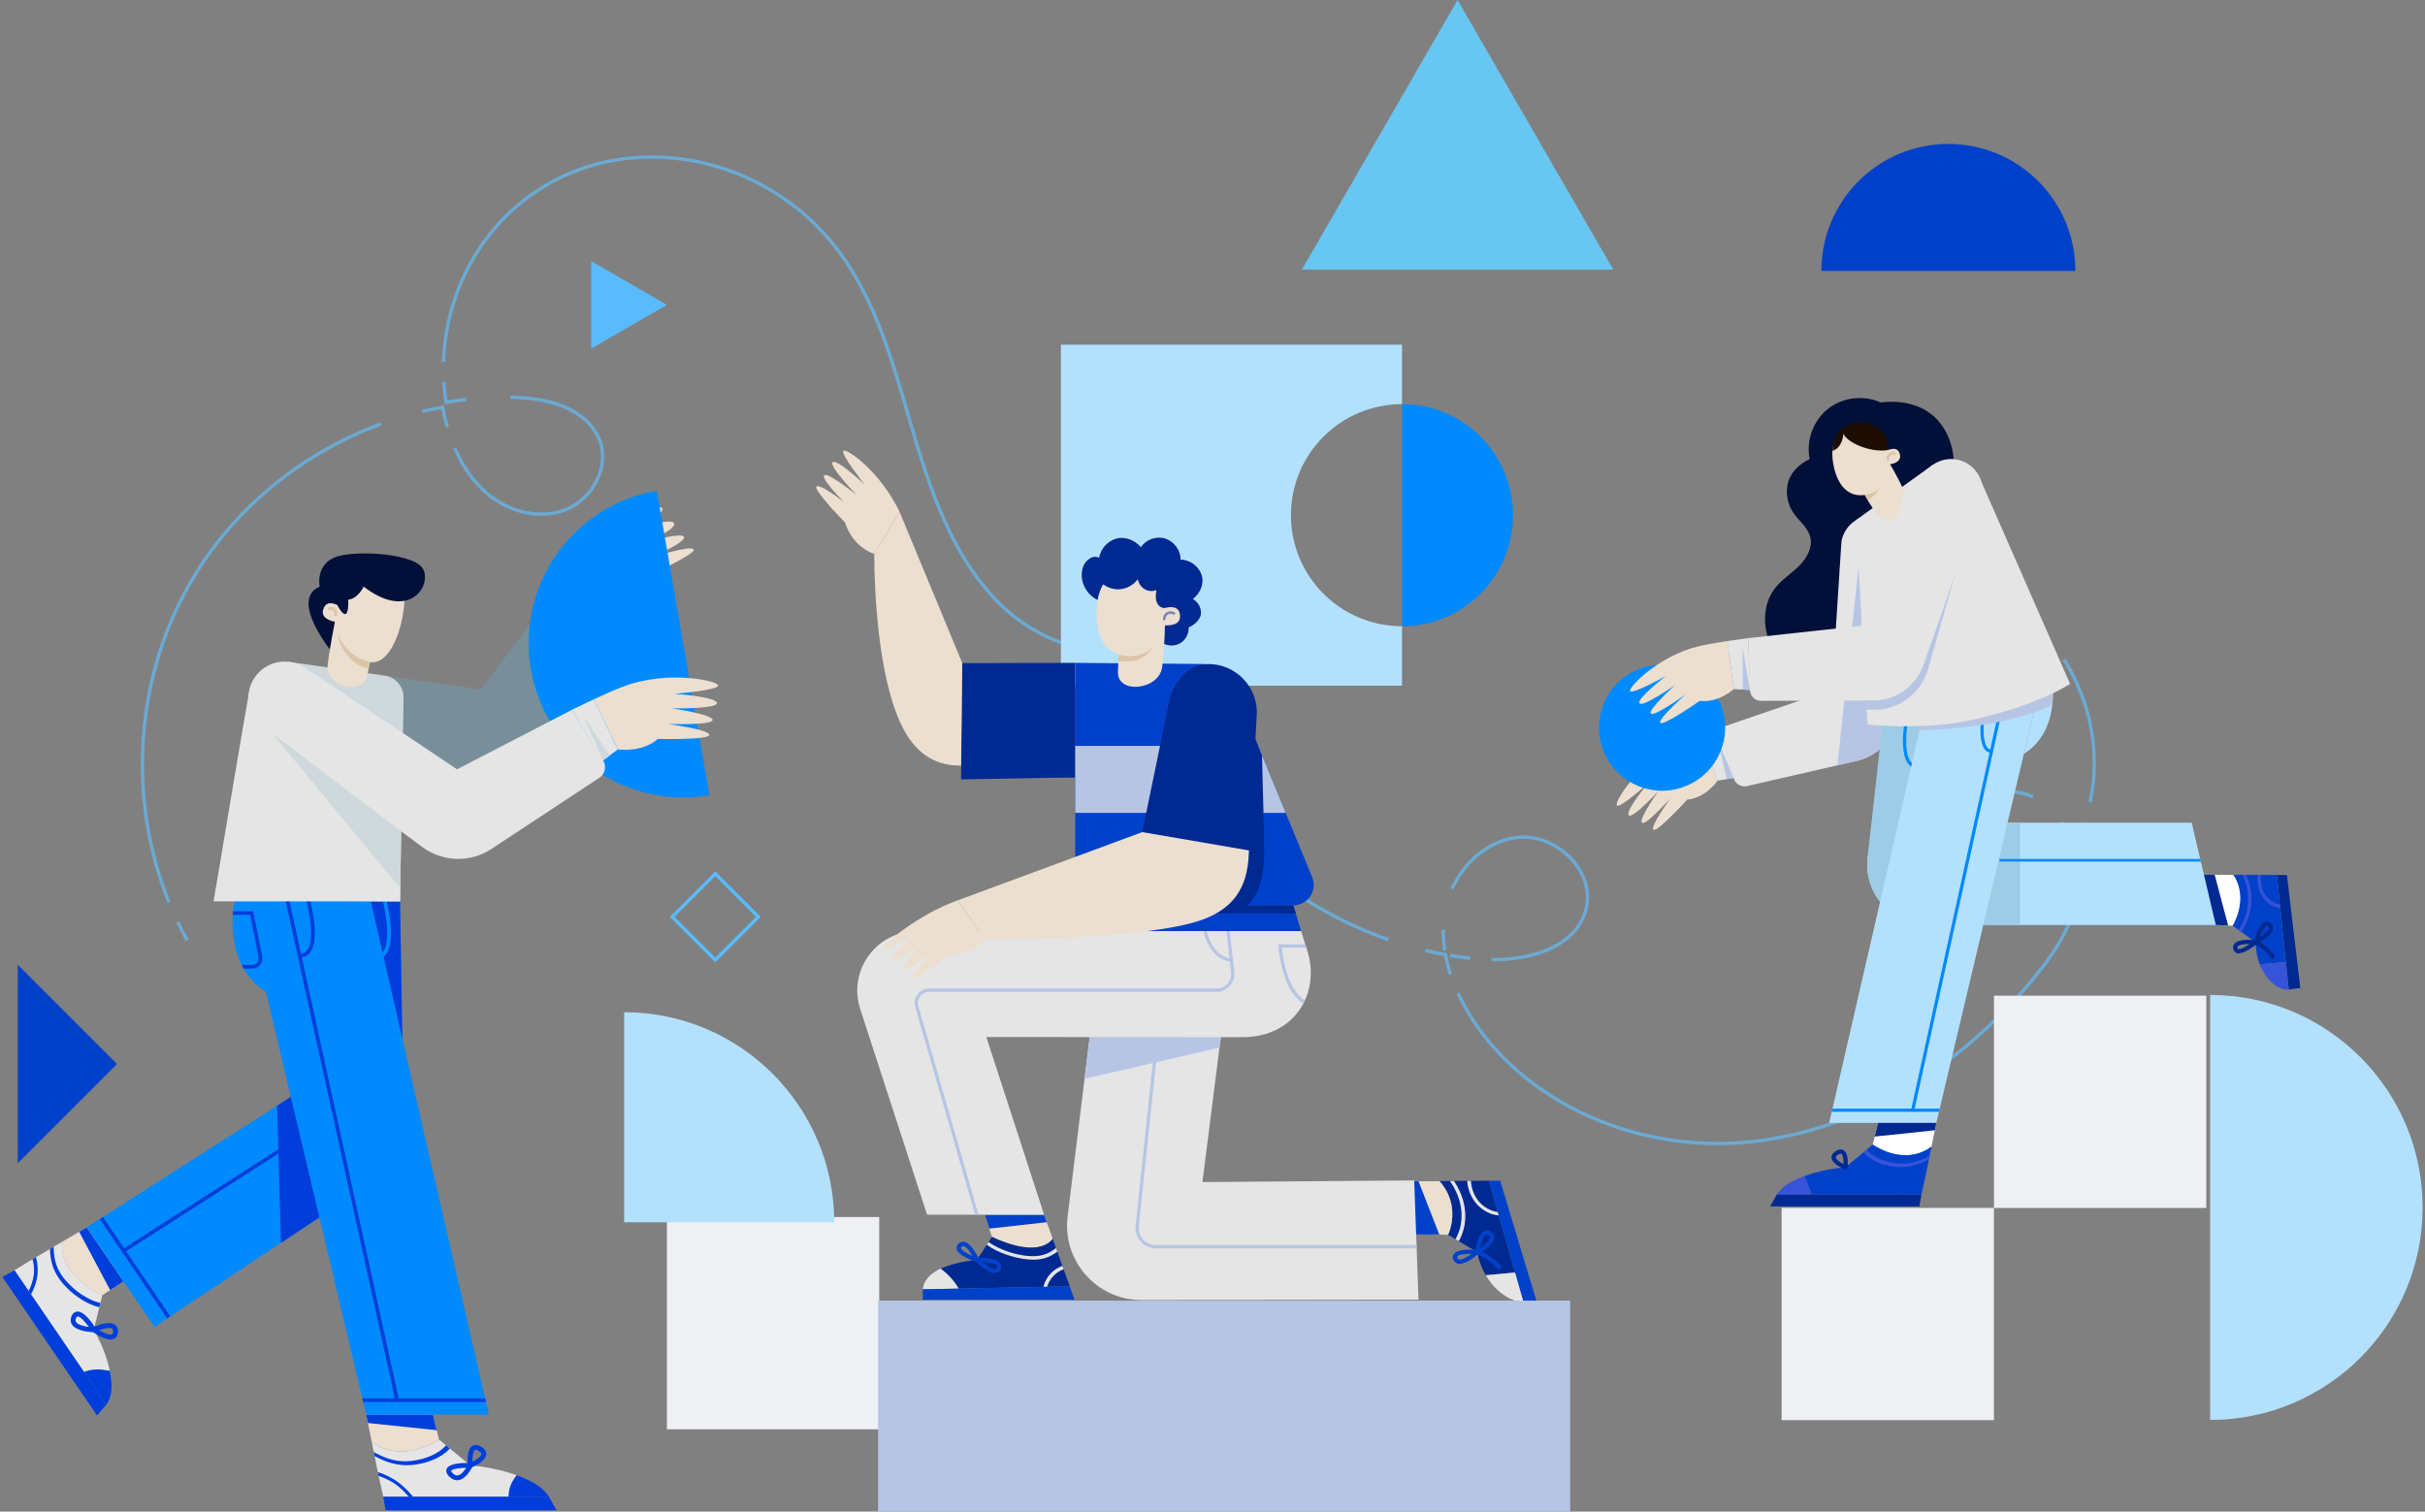 <svg width="725" height="452" viewBox="0 0 725 452" fill="none" xmlns="http://www.w3.org/2000/svg">
<rect x="0" y="0" width="725" height="452" fill="#808080" stroke="none"/>
<g clip-path="url(#clip0_4397_15129)">
<path d="M604.387 183.373C606.026 184.607 607.594 185.953 609.071 187.379" stroke="#6BAAD3" stroke-width="1.01" stroke-miterlimit="10"/>
<path d="M617.064 197.203C625.016 209.697 628.102 225.428 624.854 239.845" stroke="#6BAAD3" stroke-width="1.01" stroke-miterlimit="10"/>
<path d="M623.072 245.943C622.435 247.663 621.605 249.595 620.543 251.558C621.201 253.511 621.646 255.534 621.899 257.557" stroke="#6BAAD3" stroke-width="1.01" stroke-miterlimit="10"/>
<path d="M620.999 269.334C618.409 279.43 611.934 287.989 606.289 294.565C583.345 321.273 554.249 337.874 524.365 341.324C520.763 341.739 517.162 341.941 513.581 341.941C483.595 341.941 455.005 327.717 440.134 304.641C438.687 302.395 437.2 299.805 435.875 296.932" stroke="#6BAAD3" stroke-width="1.01" stroke-miterlimit="10"/>
<path d="M433.691 291.418C433.053 289.506 432.527 287.513 432.143 285.46C430.13 285.095 428.116 284.681 426.113 284.205" stroke="#6BAAD3" stroke-width="1.01" stroke-miterlimit="10"/>
<path d="M415.107 280.988C399.922 275.707 385.546 267.128 373.102 255.777C357.978 241.978 346.688 224.952 340.314 206.641" stroke="#6BAAD3" stroke-width="1.01" stroke-miterlimit="10"/>
<path d="M338.584 201.177C338.007 199.205 337.491 197.212 337.036 195.219C335.003 195.381 332.939 195.381 330.875 195.219" stroke="#6BAAD3" stroke-width="1.01" stroke-miterlimit="10"/>
<path d="M319.271 192.893C311.441 190.313 304.157 185.862 298.664 180.348C284.541 166.175 277.996 146.468 272.007 125.82L271.713 124.808C266.149 105.627 260.403 85.788 247.302 70.876C234.454 56.248 216.021 47.547 196.719 46.981C179.126 46.475 162.818 52.909 150.779 65.11C139.499 76.542 133.085 92.283 132.6 108.217" stroke="#6BAAD3" stroke-width="1.01" stroke-miterlimit="10"/>
<path d="M132.68 114.154C132.811 116.198 133.034 118.241 133.368 120.275C135.391 119.931 137.424 119.658 139.468 119.435" stroke="#6BAAD3" stroke-width="1.01" stroke-miterlimit="10"/>
<path d="M152.619 118.809C153.024 118.809 153.429 118.819 153.833 118.839C173.348 119.385 178.326 128.531 179.56 132.446C181.968 140.074 176.97 149.452 168.857 152.507C161.583 155.249 152.498 153.347 145.73 147.651C141.663 144.232 138.385 139.639 135.947 133.953" stroke="#6BAAD3" stroke-width="1.01" stroke-miterlimit="10"/>
<path d="M133.743 127.753C133.662 127.459 133.581 127.176 133.5 126.883C133.035 125.193 132.64 123.483 132.326 121.764C130.303 122.128 128.29 122.553 126.297 123.028" stroke="#6BAAD3" stroke-width="1.01" stroke-miterlimit="10"/>
<path d="M113.914 126.76C91 135.187 70.878 151.161 58.091 172.214C40.407 201.319 37.797 238.376 50.513 269.768" stroke="#6BAAD3" stroke-width="1.01" stroke-miterlimit="10"/>
<path d="M53.133 275.697C54.023 277.549 54.964 279.37 55.965 281.17" stroke="#6BAAD3" stroke-width="1.01" stroke-miterlimit="10"/>
<path d="M431.919 284.113C431.615 282.12 431.464 280.067 431.494 277.973" stroke="#6BAAD3" stroke-width="1.01" stroke-miterlimit="10"/>
<path d="M434.135 265.722C437.969 257.274 445.668 251.083 454.054 250.364C459.922 249.859 466.174 252.59 470.362 257.497C474.004 261.766 475.411 266.966 474.207 271.751C471.485 282.636 458.597 287.108 445.9 286.956" stroke="#6BAAD3" stroke-width="1.01" stroke-miterlimit="10"/>
<path d="M439.597 286.521C437.553 286.298 435.52 286.025 433.486 285.691" stroke="#6BAAD3" stroke-width="1.01" stroke-miterlimit="10"/>
<path d="M336.752 193.966C336.448 192.57 336.175 191.164 335.932 189.758C335.831 189.161 335.73 188.544 335.629 187.906" stroke="#6BAAD3" stroke-width="1.01" stroke-miterlimit="10"/>
<path d="M335.285 175.189C335.649 172.67 336.347 170.171 337.531 167.814C341.699 159.519 350.733 156.817 356.56 159.498C360.334 161.228 362.691 164.688 363.197 169.241C363.976 176.15 360.425 184.304 354.77 188.644C353.333 189.747 351.826 190.698 350.278 191.517" stroke="#6BAAD3" stroke-width="1.01" stroke-miterlimit="10"/>
<path d="M344.36 193.895C342.387 194.471 340.374 194.876 338.32 195.098" stroke="#6BAAD3" stroke-width="1.01" stroke-miterlimit="10"/>
<path d="M615.648 256.496C617.024 254.878 618.178 253.148 619.139 251.428C618.451 249.486 617.55 247.614 616.438 245.904" stroke="#6BAAD3" stroke-width="1.01" stroke-miterlimit="10"/>
<path d="M607.787 238.236C606.978 237.872 606.138 237.568 605.268 237.325C604.115 237.002 602.901 236.84 601.667 236.84C597.145 236.84 592.37 238.964 588.97 242.687C585.359 246.633 584.216 251.337 585.834 255.586C587.058 258.793 589.699 261.393 593.27 262.9C597.701 264.772 602.911 264.772 607.19 262.91C608.718 262.253 610.114 261.433 611.379 260.503" stroke="#6BAAD3" stroke-width="1.01" stroke-miterlimit="10"/>
<path d="M336.916 187.793C337.007 188.39 337.108 188.966 337.199 189.543C337.452 190.98 337.735 192.416 338.039 193.853C340.093 193.63 342.106 193.236 344.068 192.649" stroke="#6BAAD3" stroke-width="1.01" stroke-miterlimit="10"/>
<path d="M354.579 187.136C359.557 182.958 362.622 175.613 361.924 169.371C361.6 166.488 360.315 162.634 356.026 160.661C354.65 160.034 353.213 159.74 351.767 159.74C346.435 159.74 341.053 163.635 338.676 168.39C336.551 172.619 336.076 177.363 336.288 181.875" stroke="#6BAAD3" stroke-width="1.01" stroke-miterlimit="10"/>
<path d="M199.39 91.161L176.729 78.07V104.242L199.39 91.161Z" fill="#59BBFD"/>
<path d="M213.845 287.767L200.229 274.15L213.845 260.533L227.462 274.15L213.845 287.767ZM201.675 274.15L213.845 286.32L226.016 274.15L213.845 261.98L201.675 274.15Z" fill="#59BBFD"/>
<path d="M544.518 81.013H620.483C620.483 60.041 603.477 43.035 582.506 43.035C561.534 43.035 544.528 60.041 544.528 81.013H544.518Z" fill="#0141CA"/>
<path d="M5.303 288.475V347.829L34.985 318.157L5.303 288.475Z" fill="#0141CA"/>
<path d="M435.773 0L389.217 80.629H482.32L435.773 0Z" fill="#68C7F2"/>
<path d="M385.95 154.046C385.95 135.705 400.812 120.844 419.153 120.844V103.059H317.178V205.034H419.153V187.249C400.812 187.249 385.95 172.388 385.95 154.046Z" fill="#B3E1FD"/>
<path d="M419.152 120.842V187.247C437.494 187.247 452.355 172.386 452.355 154.045C452.355 135.703 437.494 120.842 419.152 120.842Z" fill="#008AFD"/>
<path d="M448.509 353.039L459.314 388.882L455.419 389.176L445.09 353.069L448.509 353.039Z" fill="#0141CA"/>
<path d="M432.931 369.225L435.126 370.53L436.127 371.127L441.621 374.385C442.157 377.086 443.078 379.382 444.211 381.315L452.941 380.495L448.055 363.428L447.762 362.386L445.091 353.049L439.749 353.089H438.636L434.691 353.12H433.457L430.371 353.16C437.099 360.727 432.931 369.205 432.931 369.205V369.225Z" fill="#002991"/>
<path d="M430.371 353.182C437.099 360.739 432.931 369.227 432.931 369.227L427.215 369.065L422.541 353.242L430.381 353.182H430.371Z" fill="#ECDFD0"/>
<path d="M441.621 375.033C441.722 375.033 441.833 375.012 441.924 374.952C442.693 374.537 446.558 372.352 446.73 370.156C446.77 369.671 446.639 368.963 445.839 368.356C445 367.718 444.281 367.809 443.836 368.002C441.833 368.831 441.115 373.394 440.994 374.294C440.963 374.537 441.064 374.77 441.267 374.911C441.378 374.992 441.499 375.023 441.631 375.023L441.621 375.033ZM444.504 369.155C444.625 369.155 444.808 369.205 445.06 369.388C445.425 369.661 445.455 369.893 445.445 370.065C445.384 370.925 443.927 372.18 442.501 373.11C442.885 371.381 443.553 369.509 444.322 369.195C444.352 369.185 444.413 369.155 444.504 369.155Z" fill="#0141CA"/>
<path d="M436.4 377.907C438.585 377.907 441.681 375.196 442.045 374.862C442.237 374.69 442.308 374.427 442.227 374.184C442.146 373.941 441.934 373.769 441.681 373.749C440.72 373.658 435.894 373.283 434.67 374.943C434.417 375.287 434.194 375.853 434.528 376.662C434.801 377.3 435.277 377.715 435.904 377.856C436.066 377.887 436.228 377.907 436.4 377.907ZM439.92 374.932C438.615 375.894 437.037 376.784 436.197 376.602C436.036 376.561 435.864 376.49 435.722 376.157C435.59 375.853 435.671 375.742 435.712 375.691C436.147 375.094 438.109 374.902 439.93 374.932H439.92Z" fill="#0141CA"/>
<path d="M448.196 379.535C448.348 379.535 448.5 379.485 448.621 379.373C448.884 379.141 448.904 378.726 448.672 378.463C445.627 375.064 441.975 373.829 441.813 373.779C441.479 373.668 441.115 373.85 441.003 374.183C440.892 374.517 441.074 374.882 441.408 374.993C441.438 375.003 444.908 376.187 447.711 379.313C447.832 379.454 448.014 379.525 448.186 379.525L448.196 379.535Z" fill="#0141CA"/>
<path d="M435.136 370.531L436.138 371.128C437.797 368.224 438.424 364.764 437.908 361.223C437.493 358.421 436.38 355.649 434.701 353.15H433.467C435.237 355.639 436.401 358.411 436.805 361.213C437.291 364.542 436.714 367.799 435.146 370.541L435.136 370.531Z" fill="#E5E5E5"/>
<path d="M438.637 353.111C438.839 355.63 439.76 357.957 441.287 359.788C442.825 361.64 445.02 362.914 447.175 363.319C447.469 363.38 447.762 363.41 448.055 363.44L447.762 362.398C445.749 362.156 443.594 360.992 442.137 359.252C440.741 357.583 439.911 355.438 439.75 353.111H438.637Z" fill="#E5E5E5"/>
<path d="M444.211 381.315C447.125 381.042 450.028 380.769 452.942 380.506L455.42 389.176C453.103 389.641 447.681 387.244 444.211 381.315Z" fill="#E5E5E5"/>
<path d="M422.541 353.241L424.089 353.221L430.3 369.144L422.662 369.094L422.541 353.241Z" fill="#0141CA"/>
<path d="M321.456 198.205L292.016 198.286L290.63 198.276L287.697 198.286L287.322 233.047L321.456 232.43V198.205Z" fill="#002991"/>
<path d="M321.455 232.429V206.338L313.746 232.429H321.455Z" fill="#002991"/>
<path d="M268.95 153.054C263.113 140.925 253.209 134.035 252.157 134.784C251.104 135.532 258.429 144.82 258.429 144.82C258.429 144.82 250.285 137.192 248.95 138.203C247.614 139.205 256.102 148.006 256.102 148.006C256.102 148.006 247.503 141.097 246.42 142.118C245.328 143.14 252.349 150.141 252.349 150.141C252.349 150.141 245.095 144.465 244.094 145.477C243.102 146.479 252.652 156.251 252.652 156.251C252.652 156.251 254.463 163.181 261.373 165.65L268.94 153.054H268.95Z" fill="#ECDFD0"/>
<path d="M261.383 150.697L249.253 152.619C248.707 152.012 248.13 151.375 247.584 150.738L261.393 150.697H261.383Z" fill="#ECDFD0"/>
<path d="M287.696 198.276L268.95 153.055L261.383 165.65C261.383 165.65 261.039 197.74 268.95 215.626C273.928 226.876 281.09 228.929 287.322 228.929L287.686 198.286L287.696 198.276Z" fill="#ECDFD0"/>
<path d="M294.443 363.207L296.527 369.823C311.288 376.733 314.727 370.38 314.727 370.38L312.158 363.207H294.443Z" fill="#ECDFD0"/>
<path d="M286.603 385.302L311.914 384.806L313.058 384.786L319.826 384.654L317.995 379.535L317.62 378.514L316.103 374.275L315.708 373.182L314.717 370.4C314.717 370.4 311.277 376.753 296.527 369.844L295.536 371.392L294.989 372.231L292.086 376.733C292.086 376.733 285.935 377.158 281.221 379.353L286.603 385.322V385.302Z" fill="#002991"/>
<path d="M297.459 380.659C297.601 380.659 297.743 380.649 297.884 380.618C298.319 380.527 298.906 380.254 299.24 379.445C299.574 378.636 299.341 378.039 299.098 377.685C297.864 375.924 293.028 376.036 292.077 376.076C291.825 376.076 291.602 376.248 291.501 376.491C291.41 376.734 291.47 376.997 291.653 377.179C292.28 377.786 295.325 380.659 297.47 380.659H297.459ZM293.777 377.361C295.608 377.432 297.571 377.755 298.036 378.423C298.087 378.494 298.178 378.625 298.036 378.959C297.915 379.263 297.753 379.334 297.611 379.364C296.792 379.546 295.143 378.494 293.767 377.361H293.777Z" fill="#0141CA"/>
<path d="M311.916 384.806L313.059 384.786C313.423 383.521 314.091 382.378 315.012 381.447C315.851 380.598 316.873 379.94 318.006 379.535L317.632 378.514C316.337 378.979 315.174 379.718 314.223 380.679C313.11 381.812 312.321 383.238 311.926 384.816L311.916 384.806Z" fill="#E5E5E5"/>
<path d="M294.99 372.21C298.46 374.659 303.185 376.136 306.887 376.54C307.596 376.611 308.263 376.662 308.911 376.662C311.703 376.662 313.939 375.923 316.114 374.254L315.719 373.161C313.139 375.266 310.56 375.903 306.897 375.508C303.336 375.124 298.804 373.708 295.547 371.381L295 372.221L294.99 372.21Z" fill="#E5E5E5"/>
<path d="M312.158 363.207L312.957 365.453L295.748 367.365L294.443 363.207H312.158Z" fill="#0141CA"/>
<path d="M275.9 385.513C276.153 382.61 278.45 380.647 281.222 379.332C283.164 380.758 285.147 382.701 286.604 385.301L275.9 385.513Z" fill="#E5E5E5"/>
<path d="M292.088 377.36C292.27 377.36 292.442 377.29 292.563 377.148C292.735 376.956 292.776 376.693 292.675 376.46C292.462 375.984 290.52 371.816 288.375 371.351C287.758 371.22 287.161 371.381 286.665 371.816C285.977 372.413 285.937 373.041 286.028 373.465C286.433 375.458 290.995 377.037 291.906 377.34C291.976 377.36 292.037 377.37 292.108 377.37L292.088 377.36ZM287.95 372.585C287.95 372.585 288.041 372.585 288.092 372.606C288.931 372.788 289.973 374.194 290.752 375.549C288.982 374.811 287.404 373.86 287.262 373.213C287.252 373.152 287.222 373.02 287.495 372.788C287.647 372.656 287.788 372.595 287.94 372.595L287.95 372.585Z" fill="#0141CA"/>
<path d="M319.826 384.645L321.252 388.63H275.869L275.899 385.515L319.826 384.645Z" fill="#0141CA"/>
<path d="M366.261 299.969L359.493 353.455L422.803 352.97L424.088 388.621L341.283 388.742C327.909 388.742 317.55 377.027 319.179 363.754L326.584 303.59" fill="#E5E5E5"/>
<path d="M345.542 372.292H423.501L423.541 373.273H345.552C343.833 373.273 342.184 372.535 341.03 371.26C339.877 369.985 339.321 368.265 339.503 366.556L345.664 308.092L346.635 308.193L340.474 366.657C340.322 368.093 340.787 369.53 341.759 370.602C342.72 371.675 344.106 372.292 345.552 372.292H345.542Z" fill="#B7C5E4"/>
<path d="M326.585 303.59L366.262 299.969L364.644 313.242L324.248 322.579L326.585 303.59Z" fill="#B7C5E4"/>
<path d="M332.584 278.41H274.09C262 278.41 253.442 290.206 257.175 301.699L277.165 363.208H312.148L294.879 310.085L371.543 310.126C387.396 310.126 395.226 296.367 390.542 283.377L388.994 278.42H332.574L332.584 278.41Z" fill="#E5E5E5"/>
<path d="M292.542 363.208H291.521L273.624 301.112C273.25 299.797 273.503 298.421 274.322 297.328C275.142 296.236 276.396 295.608 277.772 295.608H363.672C364.917 295.608 366.12 295.072 366.95 294.141C367.78 293.211 368.184 291.966 368.043 290.722L367.689 287.545C362.681 286.675 360.627 281.84 359.777 278.41H360.779C361.568 281.506 363.389 285.644 367.567 286.534L366.677 278.41H367.668L369.014 290.621C369.176 292.138 368.69 293.666 367.668 294.799C366.647 295.932 365.19 296.59 363.662 296.59H277.762C276.71 296.59 275.739 297.075 275.101 297.915C274.464 298.755 274.272 299.827 274.565 300.839L292.542 363.208Z" fill="#B7C5E4"/>
<path d="M390.542 283.327H383.207C383.47 285.816 384.907 296.367 390.157 299.058C390.016 299.362 389.874 299.655 389.722 299.949C383.288 296.711 382.226 283.509 382.175 282.872L382.135 282.346H390.228L390.532 283.327H390.542Z" fill="#B7C5E4"/>
<path d="M386.667 270.689H326.584V278.408H389.003L386.667 270.689Z" fill="#0141CA"/>
<path d="M326.584 273.128V270.689H386.667L387.405 273.128H326.584Z" fill="#002991"/>
<path d="M326.584 270.691C323.752 270.691 321.455 268.394 321.455 265.561V198.205L360.465 198.549L368.356 204.103L392.302 262.284C393.951 266.29 391.007 270.701 386.667 270.701H326.594L326.584 270.691Z" fill="#0141CA"/>
<path d="M384.391 243.062H321.455V223.031H376.145L384.391 243.062Z" fill="#B7C5E4"/>
<path d="M373.616 216.881L377.298 225.824C377.531 234.19 377.966 250.933 377.966 255.547C377.966 260.564 376.661 268.536 372.007 271.237L351.42 270.691L373.616 216.881Z" fill="#002991"/>
<path d="M347.193 192.014C348.74 193.177 350.976 193.339 352.686 192.418C354.396 191.498 355.478 189.535 355.357 187.603C356.996 186.965 358.948 185.225 359.059 183.475C359.16 181.715 358.169 179.944 356.611 179.115C358.816 177.456 360.111 174.492 359.231 171.871C358.351 169.251 355.701 167.339 352.939 167.349C353.04 164.577 351.006 161.876 348.366 161.036C345.726 160.197 342.589 161.31 341.082 163.636C339.352 161.532 336.398 160.328 333.768 161.047C331.137 161.755 329.033 164.102 328.608 166.793C327.334 166.125 326.089 166.621 325.037 167.602C323.985 168.583 323.489 170.04 323.408 171.477C323.216 174.876 325.371 178.285 328.527 179.56L347.193 192.034V192.014Z" fill="#002991"/>
<path d="M348.295 186.551C348.295 186.551 348.214 193.248 347.445 199.45C346.586 206.37 333.95 207.715 334.243 200.876C334.597 192.631 334.375 192.52 334.375 192.52L348.305 186.541L348.295 186.551Z" fill="#ECDFD0"/>
<path d="M344.936 193.216C341.607 198.072 338.238 197.921 334.354 197.688C334.475 194.36 334.445 193.813 334.414 193.115L344.936 193.216Z" fill="#DBC4A8"/>
<path d="M339.382 170.292C332.26 169.685 328.183 174.238 327.859 182.21C327.525 190.293 330.52 195.847 337.025 196.191C343.105 196.514 347.526 192.448 348.659 184.607C349.792 176.777 346.534 170.899 339.382 170.282V170.292Z" fill="#ECDFD0"/>
<path d="M345.2 184.872C345.24 186.349 346.97 187.057 349.074 186.996C351.178 186.936 352.858 186.238 352.807 184.204C352.747 181.979 351.361 181.24 348.882 181.645C348.882 181.645 345.159 183.385 345.2 184.862V184.872Z" fill="#ECDFD0"/>
<path d="M348.061 185.519C348.274 185.519 348.446 185.337 348.436 185.124C348.425 184.578 348.729 184.021 349.204 183.748C349.68 183.475 350.307 183.475 350.783 183.748C350.965 183.859 351.207 183.799 351.309 183.607C351.42 183.424 351.359 183.192 351.167 183.081C350.449 182.666 349.528 182.656 348.81 183.081C348.092 183.495 347.646 184.305 347.667 185.134C347.667 185.347 347.839 185.508 348.051 185.508L348.061 185.519Z" fill="#7D88AF"/>
<path d="M341.496 248.818L349.529 209.839C351.37 202.221 356.62 197.234 364.299 198.873C367.617 199.581 370.45 201.392 372.473 203.86C374.719 206.602 375.953 210.142 375.741 213.886L373.404 254.301L341.496 248.828V248.818Z" fill="#002991"/>
<path d="M286.33 269.213C274.565 273.361 263.285 282.83 263.872 283.862C264.458 284.904 273.755 279.097 273.755 279.097C273.755 279.097 265.905 285.825 266.694 287.16C267.483 288.495 276.457 281.555 276.457 281.555C276.457 281.555 269.223 288.779 270.043 289.881C270.862 290.984 279.583 284.024 279.583 284.024C279.583 284.024 272.076 291.338 272.896 292.36C273.725 293.382 283.69 285.572 283.69 285.572C283.69 285.572 291.045 285.552 294.434 280.827L286.32 269.203L286.33 269.213Z" fill="#ECDFD0"/>
<path d="M341.496 248.818L286.33 269.213L294.444 280.837C294.444 280.837 342.72 281.222 359.716 274.909C372.422 270.195 373.11 260.554 373.414 254.291L341.506 248.818H341.496Z" fill="#ECDFD0"/>
<path d="M350.541 179.934C350.025 180.814 349.277 181.694 348.255 181.795C347.496 181.866 346.747 181.461 346.282 180.864C345.817 180.268 345.604 179.499 345.564 178.74C345.523 177.981 345.625 177.222 345.736 176.474C344.542 176.868 343.328 176.828 342.246 176.191C341.163 175.543 340.384 174.42 340.162 173.186C338.836 175.017 336.631 176.17 334.365 176.211C332.109 176.251 329.853 175.179 328.467 173.388C330.055 170.91 332.615 168.957 335.488 168.33C338.361 167.703 341.416 168.107 344.117 169.251C346.11 170.09 347.992 171.395 349.095 173.267C350.197 175.159 350.359 177.738 350.531 179.924L350.541 179.934Z" fill="#002991"/>
<path d="M532.65 361.183V424.654H596.122V361.183H532.65Z" fill="#EEF0F4"/>
<path d="M199.389 363.905V427.377H262.86V363.905H199.389Z" fill="#EEF0F4"/>
<path d="M596.133 297.722V361.193H659.604V297.722H596.133Z" fill="#EEF0F4"/>
<path d="M262.527 388.903V452H469.432V388.903H262.527Z" fill="#B7C5E4"/>
<path d="M186.602 302.668C221.261 302.668 249.405 330.812 249.405 365.472H186.602V302.668Z" fill="#B3E1FD"/>
<path d="M171.619 169.626C174.199 166.49 176.516 163.819 178.306 161.988C187.927 152.155 197.184 150.759 197.973 151.973C198.762 153.187 192.682 157.719 192.682 157.719C192.682 157.719 200.543 154.836 201.524 156.434C202.505 158.033 193.795 161.998 193.795 161.998C193.795 161.998 203.79 159.044 204.508 160.552C205.227 162.069 194.675 166.743 194.675 166.743C194.675 166.743 206.764 162.838 207.381 164.295C207.998 165.752 194.007 172.024 194.007 172.024C194.007 172.024 192.297 177.234 184.599 179.996L171.639 169.606L171.619 169.626Z" fill="#ECDFD0"/>
<g opacity="0.2">
<path d="M182.049 184.923L182.019 184.903L184.588 180.026L171.629 169.637L167.076 175.292L143.788 206.148L137.111 205.197L127.925 203.881L126.59 203.699L86.72 198.024C80.933 197.204 75.531 201.14 74.55 206.916C74.125 209.415 74.6 211.874 75.754 213.947C77.039 216.254 79.153 218.085 81.803 218.965L85.678 219.765L84.899 219.987L117.819 226.411L133.904 229.739L133.924 229.557L144.435 231.611C148.239 232.35 152.185 231.854 155.675 230.175C158.862 228.647 161.533 226.229 163.354 223.194L183.273 190.113C184.335 188.342 183.799 186.056 182.069 184.943L182.049 184.923Z" fill="#5CCDFF"/>
</g>
<path d="M182.05 184.922L170.992 175.402L183.132 182.777L182.05 184.922Z" fill="#CFD8DC"/>
<path d="M212.106 237.782C186.966 242.122 163.06 225.267 158.72 200.128C154.38 174.988 171.234 151.082 196.374 146.742L212.106 237.782Z" fill="#008AFD"/>
<path d="M96.503 269.234L86.942 328.002L25.889 367.011L46.213 396.754L120.874 347.142L119.599 269.518L96.503 269.234Z" fill="#008AFD"/>
<path d="M50.007 394.236L50.928 393.619L37.715 374.145L86.305 342.985L85.708 342.055L37.088 373.234L30.765 363.907L29.824 364.493L50.007 394.236Z" fill="#003EDB"/>
<path d="M96.372 270.023L86.943 328.002L82.836 330.622L84.01 371.635L120.874 347.142L119.6 269.518H96.504L96.372 270.023Z" fill="#003EDB"/>
<path d="M113.277 286.807L112.963 285.745C113.772 285.512 114.389 284.976 114.845 284.116C117.647 278.896 113.277 264.682 113.236 264.541L114.288 264.217C114.47 264.824 118.831 279.027 115.816 284.652C115.219 285.775 114.359 286.504 113.266 286.817L113.277 286.807Z" fill="#008AFD"/>
<path d="M36.936 383.178L30.552 387.296C16.045 380.113 18.777 371.2 18.777 371.2L25.889 367.012L36.936 383.178Z" fill="#ECDFD0"/>
<path d="M25.091 410.199L9.279 387.053L8.571 386.011L4.342 379.819L9.744 376.511L10.766 375.914L14.964 373.436L16.047 372.798L18.798 371.18C18.798 371.18 16.067 380.092 30.574 387.275L30.008 389.592L29.704 390.857L28.055 397.594C28.055 397.594 31.566 403.593 32.82 409.886L25.101 410.179L25.091 410.199Z" fill="#E5E5E5"/>
<path d="M28.034 398.333H28.023C27.508 398.333 22.935 398.192 21.549 396.108C21.215 395.612 20.912 394.772 21.377 393.619C21.822 392.506 22.53 392.223 23.046 392.172C25.201 391.96 27.882 395.996 28.651 397.23C28.792 397.453 28.792 397.736 28.671 397.969C28.539 398.192 28.297 398.333 28.044 398.333H28.034ZM23.208 393.619C23.208 393.619 23.178 393.619 23.168 393.619C22.965 393.639 22.813 393.922 22.712 394.155C22.47 394.772 22.611 395.106 22.743 395.308C23.289 396.128 25.049 396.593 26.597 396.785C25.373 395.086 23.926 393.619 23.208 393.619Z" fill="#003EDB"/>
<path d="M9.278 387.052L8.57 386.01C9.319 384.523 9.987 382.662 10.128 380.982C10.26 379.445 10.128 377.917 9.734 376.511L10.755 375.914C11.211 377.523 11.363 379.253 11.221 380.993C11.049 383.036 10.25 385.252 9.289 387.042L9.278 387.052Z" fill="#003EDB"/>
<path d="M29.683 390.867C25.636 389.926 21.559 386.962 18.939 383.957C18.443 383.38 17.998 382.814 17.594 382.217C15.854 379.678 15.024 376.956 14.953 373.446L16.036 372.809C16.036 377.068 17.148 380.012 19.738 382.996C22.257 385.889 26.162 388.742 29.986 389.602L29.683 390.867Z" fill="#003EDB"/>
<path d="M25.889 367.012L23.674 368.317L32.931 385.758L36.937 383.178L25.889 367.012Z" fill="#003EDB"/>
<path d="M31.777 419.993C33.851 417.12 33.527 413.64 32.799 409.907C30.492 409.431 27.983 409.168 25.08 410.2L31.767 419.993H31.777Z" fill="#003EDB"/>
<path d="M33.061 400.508C31.007 400.508 28.235 398.637 27.618 398.202C27.406 398.05 27.295 397.807 27.315 397.544C27.335 397.291 27.497 397.059 27.73 396.947C28.498 396.583 32.424 394.833 34.316 396.067C34.781 396.371 35.317 396.978 35.287 398.172C35.246 399.456 34.649 400.023 34.154 400.276C33.83 400.438 33.466 400.508 33.071 400.508H33.061ZM29.591 397.747C31.048 398.586 32.788 399.325 33.486 398.981C33.567 398.94 33.8 398.819 33.82 398.131C33.84 397.494 33.597 397.342 33.506 397.281C32.818 396.826 31.078 397.2 29.591 397.747Z" fill="#003EDB"/>
<path d="M4.331 379.83L0.709 381.833L29.005 423.24L31.777 419.993L4.331 379.83Z" fill="#003EDB"/>
<path d="M129.412 422.967L131.244 430.413C118.992 438.193 111.112 431.04 111.112 431.04L109.473 422.957H129.412V422.967Z" fill="#ECDFD0"/>
<path d="M152.053 447.541H114.571L113.195 441.33L112.963 440.176L111.991 435.401L111.749 434.177L111.111 431.051C111.111 431.051 118.992 438.204 131.243 430.424L133.338 432.164L134.481 433.105L140.591 438.173C140.591 438.173 147.784 438.649 154.481 441.117L152.053 447.531V447.541Z" fill="#E5E5E5"/>
<path d="M136.667 442.624C135.999 442.624 135.149 442.381 134.269 441.481C133.48 440.661 133.237 439.892 133.551 439.184C134.37 437.353 139.176 437.404 140.632 437.464C140.875 437.464 141.098 437.606 141.219 437.808C141.341 438.011 141.361 438.274 141.26 438.486C141.088 438.86 139.499 442.179 137.132 442.583C136.99 442.604 136.839 442.624 136.667 442.624ZM139.388 438.891C137.112 438.921 135.099 439.295 134.876 439.771C134.856 439.811 134.886 440.034 135.311 440.469C135.847 441.015 136.363 441.248 136.879 441.157C137.85 440.995 138.781 439.842 139.378 438.891H139.388Z" fill="#003EDB"/>
<path d="M123.494 447.54H122.209C120.995 446.114 119.387 444.536 117.768 443.494C116.291 442.543 114.723 441.804 113.196 441.339L112.963 440.186C114.713 440.701 116.494 441.541 118.173 442.624C120.146 443.898 122.048 445.77 123.494 447.54Z" fill="#003EDB"/>
<path d="M134.48 433.105C132.123 435.867 127.732 437.526 123.827 437.981C123.079 438.062 122.36 438.113 121.632 438.113C118.496 438.113 115.511 437.283 111.991 435.401L111.748 434.177C115.977 436.545 119.295 437.273 123.17 436.818C126.933 436.383 131.142 434.794 133.347 432.164L134.49 433.105H134.48Z" fill="#003EDB"/>
<path d="M109.473 422.967L109.978 425.496L130.566 427.651L129.412 422.967H109.473Z" fill="#003EDB"/>
<path d="M164.132 447.541C162.008 444.273 158.446 442.604 154.481 441.127C153.196 442.735 152.043 444.617 152.053 447.541H164.132Z" fill="#003EDB"/>
<path d="M140.591 438.9C140.46 438.9 140.328 438.87 140.217 438.799C140.025 438.678 139.893 438.485 139.873 438.253C139.782 437.464 139.448 433.498 141.198 432.365C141.694 432.041 142.544 431.819 143.808 432.557C144.911 433.204 145.437 433.994 145.376 434.894C145.215 436.998 141.593 438.546 140.864 438.839C140.773 438.87 140.682 438.89 140.591 438.89V438.9ZM142.24 433.518C142.149 433.518 142.058 433.538 141.987 433.589C141.401 433.973 141.218 435.643 141.249 437.089C142.513 436.452 143.869 435.511 143.93 434.803C143.96 434.429 143.485 434.064 143.08 433.822C142.827 433.67 142.513 433.528 142.25 433.528L142.24 433.518Z" fill="#003EDB"/>
<path d="M114.572 447.541L115.28 451.588H166.379L164.134 447.541H114.572Z" fill="#003EDB"/>
<path d="M146.166 422.966L110.859 269.518L73.013 269.234H70.109C70.109 269.234 66.002 288.082 79.498 296.559L109.473 422.966H146.166Z" fill="#008AFD"/>
<path d="M145.307 419.234H108.584L108.32 418.131H118.053L85.376 269.326H86.509L89.989 285.179C90.788 285.058 91.426 284.693 91.901 284.036C94.056 281.041 92.64 273.535 91.628 269.377H92.771C93.823 273.757 95.169 281.375 92.802 284.683C92.164 285.573 91.294 286.089 90.222 286.261L119.186 418.131H145.054L145.307 419.234ZM75.704 272.472H69.665C69.635 272.816 69.604 273.191 69.584 273.575H74.794L77.303 286.251C77.414 286.818 77.273 287.394 76.908 287.84C76.544 288.285 76.008 288.538 75.431 288.538H72.255C72.437 288.912 72.639 289.276 72.852 289.64H75.442C76.352 289.64 77.202 289.236 77.768 288.538C78.345 287.84 78.567 286.929 78.396 286.039L75.704 272.472Z" fill="#003EDB"/>
<path d="M119.6 269.518L119.964 209.567C120.025 206.228 117.587 203.365 114.279 202.89L85.315 198.752L89.371 205.024L74.621 206.046C73.488 212.005 63.857 269.518 63.857 269.518H119.61H119.6Z" fill="#E5E5E5"/>
<path d="M119.69 263.568L120.661 208.686C120.722 205.347 118.284 202.484 114.976 202.009L86.012 197.871L119.7 263.568H119.69Z" fill="#CFD8DC"/>
<path d="M71.364 262.051L119.691 263.568L119.6 269.517L70.1 269.234L71.364 262.051Z" fill="#E5E5E5"/>
<path d="M80.762 218.551L119.66 265.603L119.953 248.597L80.762 218.551Z" fill="#CFD8DC"/>
<path d="M100.246 196.264C100.246 196.264 85.961 179.561 95.582 175.403C95.582 175.403 94.237 169.151 99.983 166.703C105.729 164.255 125.376 165.428 126.721 170.729C127.713 174.644 121.541 185.338 108.734 175.413C108.734 175.413 106.974 179.106 104.1 179.308C104.1 179.308 104.626 187.897 100.802 180.886" fill="#001038"/>
<path d="M100.207 185.51C100.207 185.51 98.69 192.875 97.961 198.742C97.152 205.288 108.472 208.242 109.788 201.899C111.376 194.261 111.598 194.21 111.598 194.21L100.207 185.51Z" fill="#ECDFD0"/>
<path d="M100.975 189.404C101.571 195.282 106.943 199.612 110.211 199.865C110.869 196.789 111.223 195.383 111.405 194.746L100.975 189.404Z" fill="#DBC4A8"/>
<path d="M112.145 172.661C118.811 173.754 121.128 173.43 120.936 179.156C120.663 187.644 116.616 199.116 110.566 197.933C104.911 196.83 99.539 191.094 100.308 183.648C101.077 176.202 105.427 171.559 112.134 172.661H112.145Z" fill="#ECDFD0"/>
<path d="M103.434 184.679C103.049 186.025 101.309 186.278 99.387 185.731C97.465 185.185 96.089 184.153 96.615 182.312C97.192 180.289 98.628 179.925 100.803 180.876C100.803 180.876 103.818 183.334 103.434 184.679Z" fill="#ECDFD0"/>
<path d="M100.338 184.265C100.338 184.265 100.257 184.265 100.226 184.244C99.994 184.184 99.862 183.941 99.923 183.708C100.024 183.344 99.913 182.929 99.639 182.666C99.376 182.403 98.952 182.302 98.597 182.403C98.355 182.464 98.122 182.332 98.061 182.11C97.99 181.877 98.132 181.634 98.355 181.574C99.022 181.381 99.761 181.574 100.257 182.059C100.752 182.545 100.945 183.283 100.762 183.951C100.712 184.143 100.53 184.275 100.348 184.275L100.338 184.265Z" fill="#DBC4A8"/>
<path d="M126.722 170.719C128.684 176.121 121.542 185.328 108.734 175.403C108.734 175.403 106.974 179.096 104.101 179.298C104.101 179.298 104.627 187.887 100.803 180.876C100.803 180.876 98.678 175.686 101.855 172.5C105.032 169.313 126.732 170.719 126.732 170.719H126.722Z" fill="#001038"/>
<path d="M177.508 209.11C181.19 207.39 184.428 205.984 186.835 205.104C199.754 200.38 214.504 203.516 214.696 204.952C214.889 206.389 201.646 207.461 201.646 207.461C201.646 207.461 214.14 208.331 214.332 210.193C214.524 212.064 200.796 211.801 200.796 211.801C200.796 211.801 213.047 213.592 213.047 215.261C213.047 216.94 199.542 216.465 199.542 216.465C199.542 216.465 212.127 218.154 212.066 219.743C211.995 221.331 196.659 220.947 196.659 220.947C196.659 220.947 192.865 224.912 184.731 224.083L177.518 209.12L177.508 209.11Z" fill="#ECDFD0"/>
<path d="M184.709 224.084L177.506 209.111L170.961 212.247L180.177 227.453L184.709 224.084Z" fill="#E5E5E5"/>
<path d="M180.319 227.412L170.961 212.257L136.645 230.042L131.03 226.299L125.739 222.708L124.606 221.959L91.08 199.632C86.214 196.394 79.638 197.618 76.259 202.404C74.802 204.477 74.165 206.895 74.317 209.273C74.479 211.903 75.591 214.473 77.615 216.405L118.375 247.382L119.963 248.586L126.235 253.26C129.351 255.566 133.125 256.821 136.999 256.821C140.53 256.821 143.99 255.789 146.934 253.836L179.175 232.581C180.895 231.448 181.401 229.152 180.319 227.392V227.412Z" fill="#E5E5E5"/>
<path d="M180.319 227.413L174.441 214.049L182.211 225.946L180.319 227.413Z" fill="#CFD8DC"/>
<path d="M555.17 352.918C555.028 352.918 554.887 352.908 554.765 352.888C552.701 352.534 551.315 349.64 551.164 349.306C551.073 349.114 551.093 348.892 551.194 348.71C551.305 348.527 551.497 348.416 551.71 348.406C552.975 348.345 557.173 348.305 557.891 349.913C558.164 350.531 557.952 351.208 557.264 351.917C556.505 352.706 555.757 352.918 555.18 352.918H555.17ZM552.802 349.661C553.329 350.49 554.138 351.492 554.988 351.633C555.433 351.714 555.888 351.512 556.364 351.036C556.738 350.652 556.758 350.46 556.748 350.429C556.556 350.005 554.806 349.681 552.813 349.661H552.802Z" fill="#1D0D00"/>
<path d="M566.662 357.208H567.785C568.847 355.963 570.243 354.587 571.66 353.667C572.955 352.837 574.31 352.19 575.656 351.785L575.858 350.773C574.331 351.229 572.783 351.957 571.316 352.898C569.596 354.011 567.927 355.64 566.672 357.197L566.662 357.208Z" fill="#3753D8"/>
<path d="M531.193 357.208C533.045 354.355 536.161 352.898 539.61 351.604C540.733 353.01 541.735 354.649 541.735 357.208H531.193Z" fill="#3753D8"/>
<path d="M574.441 357.207L573.824 360.738H529.24L531.193 357.207H574.441Z" fill="#002991"/>
<path d="M562.282 120.347C557.193 118.02 550.83 118.799 546.459 122.289C542.089 125.779 539.904 131.799 541.037 137.272C538.174 138.627 535.463 141.045 534.613 144.1C533.763 147.156 534.309 150.575 536.07 153.215C537.739 155.734 540.48 157.657 541.209 160.59C541.988 163.727 540.157 166.944 537.86 169.22C535.574 171.496 532.761 173.256 530.748 175.786C525.983 181.795 527.106 191.072 531.902 197.051C536.707 203.03 544.355 206.095 551.943 207.167C560.825 208.432 570.375 207.127 577.649 201.876C584.386 197.01 588.605 189.028 589.597 180.773C590.588 172.518 588.524 164.04 584.538 156.746C583.243 154.379 581.695 151.92 581.827 149.219C581.908 147.53 582.657 145.952 583.183 144.343C585.196 138.192 583.83 131.05 579.692 126.073C575.555 121.095 568.696 119.497 562.282 120.347Z" fill="#001038"/>
<path d="M508.462 219.834C505.154 221.129 502.311 222.323 500.318 223.304C489.544 228.615 482.635 239.814 483.434 240.796C484.223 241.777 492.883 234.068 492.883 234.068C492.883 234.068 485.902 242.475 486.964 243.719C488.027 244.964 496.14 236.142 496.14 236.142C496.14 236.142 489.878 244.954 490.94 245.955C492.003 246.957 499.843 238.155 499.843 238.155C499.843 238.155 493.318 247.118 494.36 248.029C495.402 248.939 504.406 239.035 504.406 239.035C504.406 239.035 509.191 239.035 513.571 233.4L508.472 219.834H508.462Z" fill="#ECDFD0"/>
<path d="M506.338 220.684C503.94 221.645 501.876 222.545 500.318 223.314C489.544 228.625 482.635 239.824 483.434 240.806C484.223 241.787 492.883 234.078 492.883 234.078C492.883 234.078 485.902 242.485 486.964 243.729C488.027 244.974 496.14 236.152 496.14 236.152C496.14 236.152 489.878 244.963 490.94 245.965C492.003 246.967 499.843 238.165 499.843 238.165C499.843 238.165 493.318 247.128 494.36 248.039C495.402 248.949 504.406 239.045 504.406 239.045C504.406 239.045 507.592 239.045 511.143 235.98L506.348 220.684H506.338Z" fill="#ECDFD0"/>
<path d="M513.56 233.41L508.461 219.833L514.379 217.598L518.426 232.58L513.56 233.41Z" fill="#E5E5E5"/>
<path d="M518.304 232.642L514.379 217.599L546.287 206.663L547.308 200.866L548.239 195.362L548.452 194.199L550.536 161.917C551.426 156.899 556.16 153.48 561.219 154.238C563.404 154.572 569.342 153.297 570.759 154.825C572.327 156.515 573.268 158.771 573.278 161.209L568.26 205.6L568.068 207.33H568.058L567.238 214.108C566.823 217.467 565.336 220.603 562.999 223.041C560.875 225.267 558.133 226.825 555.129 227.513L522.28 235.05C520.53 235.454 518.77 234.392 518.314 232.642H518.304Z" fill="#E5E5E5"/>
<path d="M555.97 166.377L549.344 228.827L555.12 227.502C558.125 226.814 560.867 225.256 562.991 223.03C563.345 222.656 563.679 222.261 563.993 221.856L555.97 166.377Z" fill="#B7C5E4"/>
<path d="M518.304 232.641L513.418 220.875L516.241 232.954L518.304 232.641Z" fill="#B7C5E4"/>
<path d="M683.722 261.635L687.718 295.404L684.258 295.88L680.697 261.625L683.722 261.635Z" fill="#002991"/>
<path d="M667.475 276.801L669.215 278.055L670.004 278.632L674.344 281.768C674.404 284.327 674.86 286.513 675.558 288.344L683.398 287.656L681.719 271.469L681.618 270.478L680.697 261.626H675.973L674.991 261.605H667.687C672.462 268.808 667.475 276.801 667.475 276.801Z" fill="#0141CA"/>
<path d="M667.688 261.594C672.463 268.808 667.475 276.8 667.475 276.8L662.447 276.587L660.758 261.574L667.688 261.594Z" fill="white"/>
<path d="M674.343 282.395C674.202 282.395 674.06 282.344 673.939 282.253C673.746 282.091 673.665 281.828 673.736 281.586C673.999 280.685 675.395 276.193 677.368 275.657C677.773 275.546 678.38 275.536 679.007 276.123C679.472 276.568 679.685 277.114 679.594 277.721C679.3 279.805 675.406 281.919 674.627 282.324C674.535 282.375 674.434 282.395 674.333 282.395H674.343ZM677.793 276.861C677.793 276.861 677.722 276.861 677.702 276.871C676.994 277.063 676.114 278.733 675.486 280.361C676.872 279.471 678.228 278.328 678.339 277.549C678.36 277.418 678.339 277.256 678.137 277.053C677.975 276.902 677.864 276.871 677.783 276.871L677.793 276.861Z" fill="#002991"/>
<path d="M669.306 285.067C669.093 285.067 668.891 285.036 668.709 284.976C668.334 284.844 667.859 284.53 667.677 283.751C667.535 283.134 667.677 282.578 668.061 282.133C669.407 280.625 673.585 281.03 674.414 281.131C674.667 281.162 674.88 281.334 674.951 281.576C675.021 281.819 674.951 282.082 674.748 282.244C674.131 282.75 671.218 285.057 669.306 285.057V285.067ZM672.371 282.285C670.924 282.285 669.467 282.467 669.012 282.983C668.921 283.084 668.85 283.205 668.911 283.468C668.972 283.721 669.063 283.751 669.123 283.772C669.71 283.964 671.167 283.246 672.593 282.274C672.523 282.274 672.452 282.274 672.371 282.274V282.285Z" fill="#002991"/>
<path d="M679.463 286.725C679.261 286.725 679.059 286.624 678.937 286.442C676.974 283.498 674.142 282.365 674.112 282.355C673.788 282.233 673.626 281.859 673.747 281.535C673.879 281.212 674.243 281.05 674.567 281.171C674.698 281.222 677.784 282.446 679.979 285.734C680.171 286.027 680.09 286.412 679.807 286.614C679.696 286.685 679.574 286.725 679.453 286.725H679.463Z" fill="#002991"/>
<path d="M672.118 269.244C672.199 266.593 671.602 263.953 670.418 261.596H671.511C672.614 263.973 673.17 266.614 673.099 269.264C673.008 272.613 671.926 275.88 670.014 278.622L669.225 278.045C671.025 275.476 672.047 272.39 672.128 269.244H672.118ZM674.991 261.606C674.779 263.993 675.234 266.199 676.306 267.949C677.379 269.719 679.119 270.943 680.96 271.348C681.213 271.399 681.466 271.439 681.719 271.47L681.617 270.478C679.877 270.225 678.147 269.102 677.136 267.443C676.154 265.845 675.76 263.811 675.972 261.616H674.991V261.606ZM684.258 295.871L683.398 287.646C680.788 287.879 678.178 288.101 675.568 288.334C677.712 293.979 682.133 296.296 684.258 295.881V295.871Z" fill="#3753D8"/>
<path d="M658.359 261.574H662.123L666.139 276.739L662.446 276.587L658.359 261.574Z" fill="#002991"/>
<path d="M564.76 203.496L558.376 256.345C557.071 267.109 565.478 276.589 576.313 276.589H662.446L655.253 246.006H594.806L577.244 203.496H564.77H564.76Z" fill="#B3E1FD"/>
<path d="M603.892 246.006H594.808L577.245 203.496H564.225L558.388 256.345C557.083 267.109 565.49 276.589 576.324 276.589H603.902V246.006H603.892Z" fill="#9ECCE6"/>
<path d="M573.248 229.91C572.095 229.819 571.154 229.293 570.446 228.342C567.472 224.336 569.738 213.855 569.839 213.42L570.78 213.622C570.76 213.723 568.514 224.113 571.225 227.765C571.761 228.494 572.449 228.878 573.329 228.939L573.258 229.9L573.248 229.91Z" fill="#008AFD"/>
<path d="M610.721 201.594L578.904 335.76H546.875L577.69 201.847L610.721 201.594Z" fill="#B3E1FD"/>
<path d="M561.493 335.76L559.895 342.265C570.588 349.053 577.467 342.811 577.467 342.811L578.904 335.76H561.503H561.493Z" fill="white"/>
<path d="M541.736 357.208H574.443L575.647 351.795L575.849 350.784L576.699 346.616L576.911 345.543L577.468 342.812C577.468 342.812 570.588 349.054 559.895 342.266L558.064 343.783L557.062 344.613L551.731 349.034C551.731 349.034 545.449 349.448 539.611 351.603L541.736 357.208Z" fill="#0141CA"/>
<path d="M557.073 344.612C559.126 347.02 562.96 348.477 566.37 348.872C567.017 348.942 567.655 348.983 568.292 348.983C571.034 348.983 573.633 348.254 576.699 346.616L576.911 345.543C573.219 347.607 570.325 348.244 566.946 347.85C563.669 347.465 559.986 346.079 558.064 343.793L557.062 344.623L557.073 344.612Z" fill="#3753D8"/>
<path d="M578.904 335.76L578.459 337.965L560.492 339.847L561.494 335.76H578.904Z" fill="#002991"/>
<path d="M551.74 349.67C551.659 349.67 551.578 349.66 551.507 349.619C550.87 349.367 547.713 348.011 547.572 346.18C547.511 345.391 547.976 344.703 548.937 344.136C550.04 343.489 550.789 343.681 551.214 343.964C552.741 344.956 552.438 348.416 552.367 349.093C552.347 349.286 552.235 349.468 552.063 349.569C551.962 349.63 551.851 349.66 551.74 349.66V349.67ZM550.303 344.976C550.081 344.976 549.797 345.107 549.575 345.239C549.221 345.441 548.806 345.765 548.826 346.089C548.877 346.706 550.06 347.525 551.163 348.082C551.193 346.827 551.042 345.37 550.526 345.037C550.465 344.996 550.384 344.976 550.303 344.976Z" fill="#002991"/>
<path d="M613.259 201.594C613.259 201.594 616.85 218.043 605.064 225.439L610.72 201.594H613.259Z" fill="#B3E1FD"/>
<path d="M579.694 332.441L579.926 331.48H572.43L600.938 201.674H599.947L595.02 224.123C594.666 224.011 594.363 223.789 594.11 223.445C591.53 219.975 594.201 207.248 595.526 201.714H594.525C593.139 207.501 590.528 220.258 593.331 224.021C593.735 224.558 594.231 224.902 594.808 225.074L571.438 331.49H547.877L547.654 332.451H579.704L579.694 332.441Z" fill="#008AFD"/>
<path d="M613.26 201.594H610.721L577.69 201.837L573.441 218.367C578.267 218.327 598.743 217.75 613.564 210.8C614.151 205.731 613.25 201.594 613.25 201.594H613.26Z" fill="#B7C5E4"/>
<path d="M577.831 139.012L591.448 141.946L618.884 204.487C618.884 204.487 610.345 210.435 590.608 215.038C575.413 218.579 558.366 216.617 558.366 216.617L554.846 155.543L577.821 139.002L577.831 139.012Z" fill="#E5E5E5"/>
<path d="M557.689 212.094L558.61 212.185C566.713 212.954 574.22 207.835 576.456 200.005L587.574 160.965L557.689 205.427V212.104V212.094Z" fill="#B7C5E4"/>
<path d="M546.864 131.9C545.67 138.243 549.848 144.354 556.191 145.548C562.534 146.741 568.645 142.563 569.839 136.22C571.032 129.877 566.854 123.766 560.511 122.573C554.168 121.379 548.058 125.557 546.864 131.9Z" fill="#001038"/>
<path d="M564.873 138.518C564.873 138.518 566.936 141.785 569.061 146.338C569.749 147.825 567.766 155.018 565.732 155.817C564.306 156.373 561.494 154.401 560.431 152.782C556.769 147.248 557.214 146.975 557.214 146.975L564.883 138.518H564.873Z" fill="#ECDFD0"/>
<path d="M558.912 145.093L557.203 146.985C557.203 146.985 556.95 147.137 558.386 149.555C560.056 148.684 561.593 147.056 562.716 144.324L558.912 145.093Z" fill="#DBC4A8"/>
<path d="M555.14 127.217C549.434 127.925 546.986 132.194 548.058 138.517C549.151 144.931 552.429 148.795 557.608 147.986C562.454 147.227 565.247 143.282 564.832 136.929C564.417 130.575 560.876 126.498 555.14 127.207V127.217Z" fill="#ECDFD0"/>
<path d="M564.508 134.56C559.075 135.501 551.872 132.122 551.144 129.633C551.144 129.633 550.891 134.014 547.856 134.783C547.856 134.783 547.684 127.731 554.33 126.578C560.977 125.425 563.678 129.795 564.174 131.383C564.751 133.245 564.508 134.55 564.508 134.55V134.56Z" fill="#1D0D00"/>
<path d="M562.15 137.707C562.433 138.861 563.911 139.134 565.549 138.739C567.188 138.345 568.402 137.505 568.018 135.917C567.593 134.177 566.389 133.823 564.507 134.561C564.507 134.561 561.867 136.544 562.15 137.707Z" fill="#ECDFD0"/>
<path d="M564.447 137.809C564.275 137.809 564.123 137.688 564.072 137.516C563.911 136.838 564.143 136.109 564.649 135.644C565.155 135.179 565.914 135.017 566.571 135.239C566.774 135.31 566.875 135.523 566.814 135.715C566.753 135.917 566.531 136.018 566.338 135.958C565.944 135.826 565.479 135.927 565.165 136.211C564.862 136.494 564.72 136.949 564.811 137.354C564.861 137.556 564.73 137.758 564.528 137.809C564.497 137.809 564.467 137.809 564.437 137.809H564.447Z" fill="#DBC4A8"/>
<path d="M657.783 256.84H597.781V257.619H658.026L657.783 256.84Z" fill="#008AFD"/>
<path d="M660.758 297.5C695.842 297.5 724.29 325.948 724.29 361.042C724.29 396.137 695.842 424.585 660.758 424.585V297.51V297.5Z" fill="#B3E1FD"/>
<path d="M504.2 234.97C513.806 230.946 518.33 219.897 514.306 210.291C510.282 200.685 499.233 196.16 489.627 200.184C480.021 204.209 475.497 215.258 479.521 224.864C483.545 234.469 494.594 238.994 504.2 234.97Z" fill="#008AFD"/>
<path d="M516.374 191.689C512.863 192.226 509.828 192.762 507.663 193.288C495.989 196.1 486.783 205.509 487.349 206.642C487.905 207.775 498.042 202.16 498.042 202.16C498.042 202.16 489.382 208.827 490.141 210.274C490.9 211.72 500.754 204.902 500.754 204.902C500.754 204.902 492.711 212.125 493.53 213.339C494.34 214.553 503.93 207.684 503.93 207.684C503.93 207.684 495.594 214.988 496.414 216.111C497.233 217.234 508.189 209.545 508.189 209.545C508.189 209.545 512.863 210.597 518.367 206.055L516.374 191.7V191.689Z" fill="#ECDFD0"/>
<path d="M518.366 206.045L516.373 191.689L522.645 190.799L523.293 206.308L518.366 206.045Z" fill="#E5E5E5"/>
<path d="M523.171 206.339L522.645 190.8L556.181 187.147L558.457 181.715L560.572 176.545L561.037 175.463L574.614 143.039C576.586 138.335 581.958 136.048 586.723 137.9C588.787 138.699 590.416 140.156 591.458 141.957C592.611 143.95 593.036 146.357 592.51 148.735L577.851 190.941L577.274 192.59H577.264L574.978 199.014C573.835 202.201 571.69 204.922 568.877 206.804C566.308 208.514 563.303 209.424 560.218 209.434L526.519 209.566C524.718 209.566 523.241 208.15 523.181 206.349L523.171 206.339Z" fill="#E5E5E5"/>
<path d="M523.171 206.338L520.986 193.793L521.087 206.196L523.171 206.338Z" fill="#B7C5E4"/>
</g>
<defs>
<clipPath id="clip0_4397_15129">
<rect width="723.58" height="452" fill="white" transform="translate(0.709)"/>
</clipPath>
</defs>
</svg>
